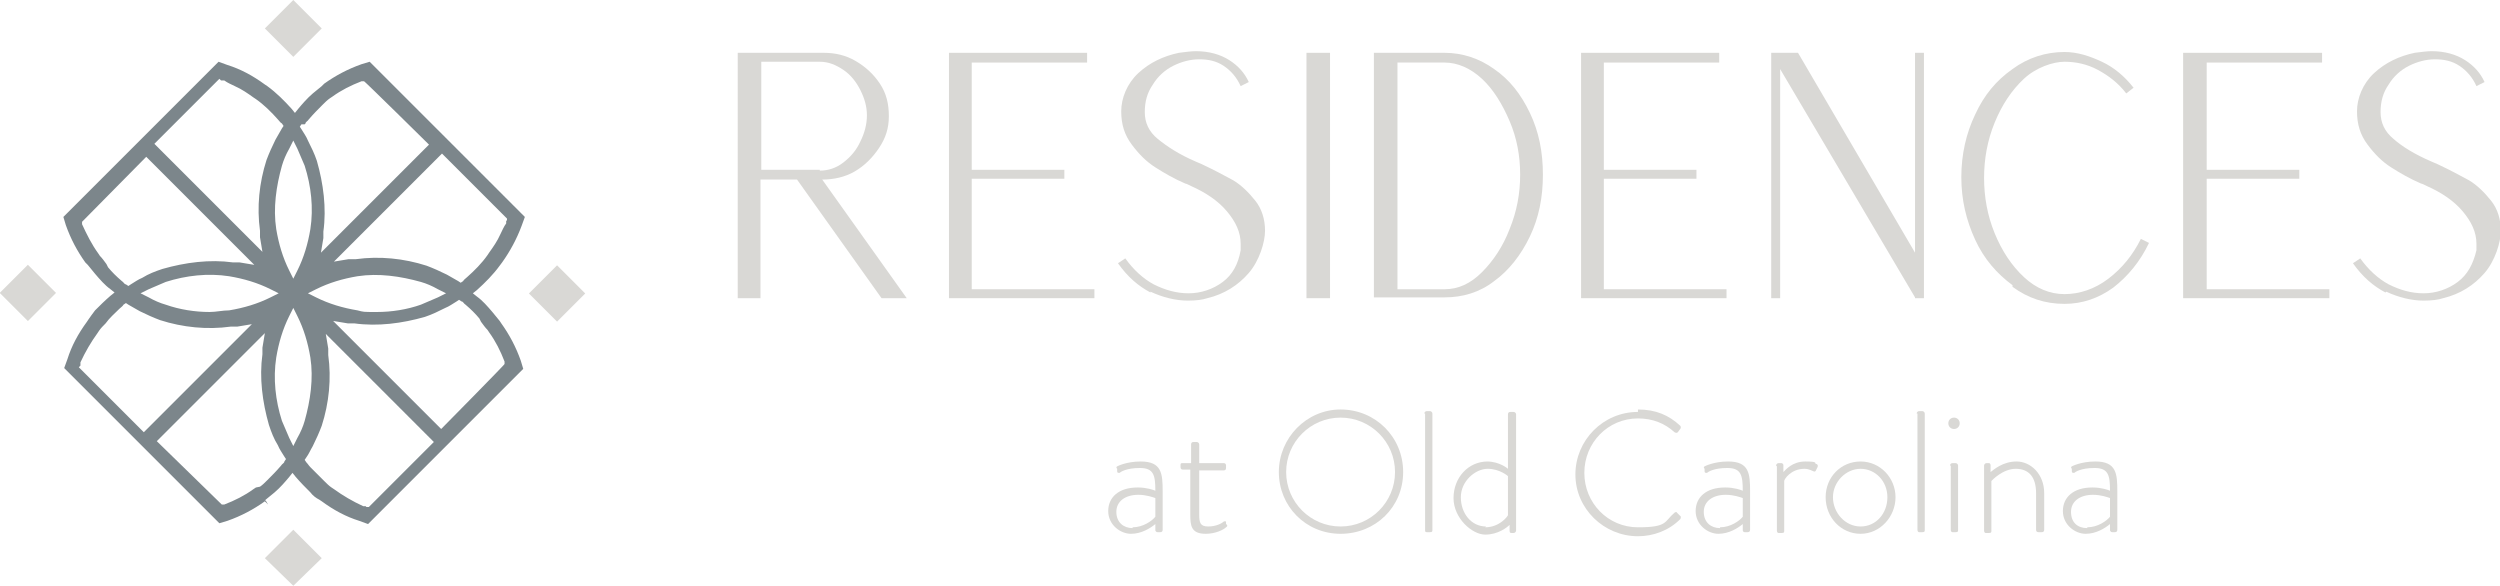 <?xml version="1.0" encoding="UTF-8"?>
<svg id="Layer_1" xmlns="http://www.w3.org/2000/svg" version="1.1" viewBox="0 0 307.7 72.1">
  <!-- Generator: Adobe Illustrator 29.1.0, SVG Export Plug-In . SVG Version: 2.1.0 Build 142)  -->
  <defs>
    <style>
      .st0 {
        fill: #7c868b;
      }

      .st1 {
        fill: #d9d8d5;
      }
    </style>
  </defs>
  <g>
    <path class="st1" d="M90.8,6.5h10.6c1.4,0,2.7.3,3.9,1,1.2.7,2.2,1.6,3,2.8.8,1.2,1.1,2.5,1.1,4s-.4,2.7-1.2,3.9c-.8,1.2-1.8,2.2-3,2.9-1.2.7-2.6,1-4,1l10.4,14.6h-3.1l-10.4-14.6h-4.5v14.6h-2.8V6.5ZM100.9,21c1,0,2-.3,2.9-1,.9-.7,1.6-1.5,2.1-2.6.5-1,.8-2.1.8-3.2s-.3-2.1-.8-3.1c-.5-1-1.2-1.9-2.1-2.5-.9-.6-1.8-1-2.9-1h-7.2v13.3h7.2Z"/>
    <polygon class="st1" points="116.8 6.5 133.8 6.5 133.8 7.7 119.6 7.7 119.6 20.9 131 20.9 131 22 119.6 22 119.6 35.6 134.7 35.6 134.7 36.7 116.8 36.7 116.8 6.5"/>
    <path class="st1" d="M141.6,36c-1.5-.8-2.8-1.9-4-3.6l.9-.6c1,1.4,2.2,2.5,3.5,3.2,1.4.7,2.8,1.1,4.3,1.1s3-.5,4.2-1.4c1.2-.9,1.9-2.2,2.2-3.9,0-.4,0-.7,0-.8,0-1.4-.6-2.7-1.7-4-1.1-1.3-2.6-2.3-4.4-3.1-.4-.2-.6-.3-.7-.3-1.4-.6-2.6-1.3-3.7-2-1.1-.7-2-1.6-2.9-2.8-.9-1.2-1.3-2.5-1.3-4.1s.7-3.4,2.1-4.7c1.4-1.3,3.1-2.1,5-2.5.8-.1,1.5-.2,2.1-.2,1.6,0,3,.4,4.1,1.1,1.1.7,1.9,1.6,2.4,2.7l-1,.5c-.5-1.1-1.2-1.9-2.1-2.5-.9-.6-1.9-.8-3-.8s-2.2.3-3.2.8c-1,.5-1.9,1.3-2.5,2.3-.7,1-1,2.1-1,3.4s.5,2.4,1.6,3.3c1.1.9,2.6,1.9,4.7,2.8l.7.3c1.5.7,2.8,1.4,3.9,2,1,.6,1.9,1.5,2.7,2.5.8,1,1.2,2.3,1.2,3.7s-.7,3.7-2,5.2c-1.3,1.5-3,2.6-5.1,3.1-.6.2-1.4.3-2.4.3-1.5,0-3.1-.4-4.6-1.1"/>
    <rect class="st1" x="160.8" y="6.5" width="2.9" height="30.2"/>
    <path class="st1" d="M169.1,6.5h8.7c2.2,0,4.3.7,6.1,2,1.9,1.3,3.3,3.1,4.4,5.4,1.1,2.3,1.6,4.8,1.6,7.6s-.5,5.3-1.6,7.6c-1.1,2.3-2.6,4.2-4.4,5.5-1.8,1.4-3.9,2-6.1,2h-8.7V6.5ZM177.8,35.6c1.7,0,3.2-.7,4.6-2.1,1.4-1.4,2.6-3.2,3.4-5.3.9-2.2,1.3-4.4,1.3-6.7s-.4-4.5-1.3-6.6c-.9-2.1-2-3.9-3.4-5.2-1.4-1.3-3-2-4.6-2h-5.8v27.9h5.8Z"/>
    <polygon class="st1" points="194.6 6.5 211.6 6.5 211.6 7.7 197.4 7.7 197.4 20.9 208.8 20.9 208.8 22 197.4 22 197.4 35.6 212.5 35.6 212.5 36.7 194.6 36.7 194.6 6.5"/>
    <polygon class="st1" points="218 6.5 221.3 6.5 235.7 31.1 235.7 6.5 236.8 6.5 236.8 36.7 235.7 36.7 235.7 36.6 219.1 8.5 219.1 36.7 218 36.7 218 6.5"/>
    <path class="st1" d="M247.7,35.1c-1.9-1.4-3.5-3.2-4.6-5.6-1.1-2.4-1.7-4.9-1.7-7.7s.6-5.4,1.7-7.7c1.1-2.4,2.6-4.2,4.6-5.6,1.9-1.4,4.1-2.1,6.4-2.1,1.6,0,3.1.5,4.6,1.2,1.5.7,2.8,1.8,3.9,3.2l-.9.7c-1-1.3-2.2-2.2-3.5-2.9-1.3-.7-2.7-1-4.1-1s-3.5.7-5,2.1c-1.5,1.4-2.7,3.2-3.6,5.4-.9,2.2-1.3,4.5-1.3,6.8s.4,4.6,1.3,6.8c.9,2.2,2.1,4,3.6,5.4,1.5,1.4,3.2,2.1,5,2.1s3.7-.6,5.4-1.9c1.7-1.3,3-2.9,4-4.9l1,.5c-1.1,2.3-2.6,4.1-4.4,5.5-1.8,1.3-3.8,2-6,2-2.4,0-4.5-.7-6.4-2.1"/>
    <polygon class="st1" points="268.7 6.5 285.8 6.5 285.8 7.7 271.6 7.7 271.6 20.9 283 20.9 283 22 271.6 22 271.6 35.6 286.7 35.6 286.7 36.7 268.7 36.7 268.7 6.5"/>
    <path class="st1" d="M293.6,36c-1.5-.8-2.8-1.9-4-3.6l.9-.6c1,1.4,2.2,2.5,3.5,3.2,1.4.7,2.8,1.1,4.3,1.1s3-.5,4.2-1.4c1.2-.9,1.9-2.2,2.3-3.9,0-.4,0-.7,0-.8,0-1.4-.6-2.7-1.7-4-1.1-1.3-2.6-2.3-4.4-3.1-.4-.2-.6-.3-.7-.3-1.4-.6-2.6-1.3-3.7-2-1.1-.7-2-1.6-2.9-2.8-.9-1.2-1.3-2.5-1.3-4.1s.7-3.4,2.1-4.7c1.4-1.3,3.1-2.1,5-2.5.8-.1,1.5-.2,2.1-.2,1.6,0,3,.4,4.1,1.1s1.9,1.6,2.4,2.7l-1,.5c-.5-1.1-1.2-1.9-2.1-2.5-.9-.6-1.9-.8-3-.8s-2.2.3-3.2.8c-1,.5-1.9,1.3-2.5,2.3-.7,1-1,2.1-1,3.4s.5,2.4,1.6,3.3c1,.9,2.6,1.9,4.7,2.8l.7.3c1.5.7,2.8,1.4,3.9,2,1,.6,1.9,1.5,2.7,2.5.8,1,1.2,2.3,1.2,3.7s-.7,3.7-2,5.2c-1.3,1.5-3,2.6-5.1,3.1-.6.2-1.4.3-2.4.3-1.5,0-3.1-.4-4.6-1.1"/>
    <path class="st1" d="M140.1,60c1,0,1.9.3,2.1.4,0-1.9-.2-2.8-1.9-2.8s-2.4.5-2.5.6c-.2,0-.3,0-.3-.2v-.3c-.2-.2,0-.3,0-.3,0,0,1.1-.6,2.9-.6,2.6,0,2.7,1.5,2.7,3.7v4.7c0,.2-.1.3-.3.3h-.3c-.1,0-.2,0-.3-.2v-.8c-.6.5-1.7,1.2-3,1.2s-2.8-1.1-2.8-2.8,1.3-2.9,3.6-2.9M139.4,64.9c1.3,0,2.4-.8,2.8-1.3v-2.3c-.3-.1-1.1-.4-2.1-.4-1.6,0-2.7.8-2.7,2.1s.9,2,2,2"/>
    <path class="st1" d="M146.6,57.8h-1c-.2,0-.3-.1-.3-.3v-.3c0-.2.1-.2.3-.2h1v-2.3c0-.2.1-.3.3-.3h.4c.1,0,.3.1.3.3v2.3h3c.2,0,.3.1.3.3v.3c0,.2-.1.3-.3.3h-3v5.4c0,1,.1,1.5,1.1,1.5s1.7-.4,1.9-.6c.2-.1.3,0,.3,0v.3c.2.1.2.3,0,.4-.3.3-1.3.8-2.5.8-1.8,0-1.9-1-1.9-2.4v-5.5Z"/>
    <path class="st1" d="M165,50.4c4.3,0,7.7,3.4,7.7,7.7s-3.4,7.6-7.7,7.6-7.6-3.4-7.6-7.6,3.4-7.7,7.6-7.7M165,64.8c3.7,0,6.7-3,6.7-6.7s-3-6.7-6.7-6.7-6.7,3-6.7,6.7,3,6.7,6.7,6.7"/>
    <path class="st1" d="M175.3,50.9c0-.1.1-.3.3-.3h.4c.1,0,.3.1.3.3v14.3c0,.2,0,.3-.3.3h-.4c-.2,0-.2-.1-.2-.3v-14.3Z"/>
    <path class="st1" d="M183,56.8c1.6,0,2.6.9,2.6.9v-6.7c0-.2.1-.3.3-.3h.4c.1,0,.3.1.3.3v14.3c0,.1-.1.3-.3.3h-.2c-.2,0-.3,0-.3-.3v-.7c-.3.3-1.4,1.2-3,1.2s-3.9-2-3.9-4.5,1.8-4.5,4.2-4.5M182.8,64.9c1.8,0,2.8-1.4,2.8-1.5v-4.8s-1-.9-2.5-.9-3.3,1.5-3.3,3.5,1.3,3.6,3.1,3.6"/>
    <path class="st1" d="M201.6,50.4c2.2,0,3.8.7,5.2,2,.1.1.1.3,0,.4l-.3.4c-.1.1-.2.1-.4,0-1.2-1.1-2.7-1.7-4.5-1.7-3.7,0-6.6,3-6.6,6.7s2.9,6.7,6.6,6.7,3.2-.7,4.5-1.8c.1-.1.3-.1.3,0l.4.4c.1,0,.1.3,0,.4-1.4,1.4-3.3,2.1-5.2,2.1-4.2,0-7.7-3.4-7.7-7.6s3.4-7.7,7.7-7.7"/>
    <path class="st1" d="M212.4,60c1,0,1.9.3,2.1.4,0-1.9-.2-2.8-1.9-2.8s-2.4.5-2.5.6c-.2,0-.3,0-.3-.2v-.3c-.2-.2,0-.3,0-.3,0,0,1.1-.6,2.9-.6,2.6,0,2.7,1.5,2.7,3.7v4.7c0,.2-.1.3-.3.3h-.3c-.2,0-.2,0-.3-.2v-.8c-.6.5-1.7,1.2-3,1.2s-2.8-1.1-2.8-2.8,1.3-2.9,3.6-2.9M211.7,64.9c1.3,0,2.4-.8,2.8-1.3v-2.3c-.3-.1-1.1-.4-2.1-.4-1.6,0-2.7.8-2.7,2.1s.9,2,2,2"/>
    <path class="st1" d="M218.6,57.3c0-.1.1-.3.3-.3h.3c.1,0,.2,0,.3.2v.9c.3-.3,1.1-1.3,2.7-1.3s1.1.2,1.3.3c.2,0,.3.2.2.4l-.2.4c0,.1-.2.2-.3.1-.1,0-.5-.3-1.1-.3-1.7,0-2.5,1.3-2.5,1.5v6.1c0,.2,0,.3-.3.3h-.4c-.1,0-.2-.1-.2-.3v-7.9Z"/>
    <path class="st1" d="M229,56.8c2.4,0,4.3,2,4.3,4.4s-1.9,4.5-4.3,4.5-4.3-2-4.3-4.5,1.9-4.4,4.3-4.4M229,64.8c1.9,0,3.3-1.6,3.3-3.6s-1.5-3.5-3.3-3.5-3.4,1.6-3.4,3.5,1.5,3.6,3.4,3.6"/>
    <path class="st1" d="M235.9,50.9c0-.1.1-.3.3-.3h.4c.1,0,.3.1.3.3v14.3c0,.2,0,.3-.3.3h-.4c-.1,0-.2-.1-.2-.3v-14.3Z"/>
    <path class="st1" d="M239.8,52.1c0-.4.3-.7.7-.7s.7.3.7.7-.3.7-.7.7-.7-.3-.7-.7M240,57.3c0-.1.1-.3.3-.3h.4c.1,0,.3.1.3.3v7.9c0,.2,0,.3-.3.3h-.4c-.1,0-.2-.1-.2-.3v-7.9Z"/>
    <path class="st1" d="M244.2,57.3c0-.1.1-.3.3-.3h.2c.2,0,.2,0,.3.2v.9c.4-.3,1.5-1.3,3.2-1.3s3.4,1.5,3.4,3.9v4.5c0,.2-.1.3-.3.3h-.4c-.2,0-.3-.1-.3-.3v-4.5c0-2-.9-3-2.5-3s-2.9,1.4-3,1.5v6.1c0,.2,0,.3-.3.3h-.4c-.1,0-.2-.1-.2-.3v-7.9Z"/>
    <path class="st1" d="M257.6,60c1,0,1.9.3,2.1.4,0-1.9-.2-2.8-1.9-2.8s-2.4.5-2.5.6c-.2,0-.3,0-.3-.2v-.3c-.2-.2,0-.3,0-.3,0,0,1.1-.6,2.9-.6,2.6,0,2.7,1.5,2.7,3.7v4.7c0,.2-.1.3-.3.3h-.3c-.1,0-.2,0-.3-.2v-.8c-.6.5-1.7,1.2-3,1.2s-2.8-1.1-2.8-2.8,1.3-2.9,3.6-2.9M256.9,64.9c1.3,0,2.4-.8,2.8-1.3v-2.3c-.3-.1-1.1-.4-2.1-.4-1.6,0-2.7.8-2.7,2.1s.8,2,2,2"/>
  </g>
  <path class="st1" d="M32.8,62.2"/>
  <polygon class="st1" points="36.1 7 39.6 3.5 36.1 0 32.6 3.5 36.1 7"/>
  <rect class="st1" x="66.1" y="33.6" width="4.9" height="4.9" transform="translate(-5.4 59.1) rotate(-45)"/>
  <polygon class="st1" points="32.6 68.7 36.1 72.1 39.6 68.7 36.1 65.2 32.6 68.7"/>
  <rect class="st1" x="1" y="33.6" width="4.9" height="4.9" transform="translate(-24.5 13) rotate(-45)"/>
  <path class="st0" d="M32.5,61.7l.2-.2c.4-.3.7-.6,1.1-.9h0c.7-.6,1.3-1.3,1.8-1.9l.4-.5.4.5c.6.7,1.2,1.3,1.8,1.9h0c.3.4.7.7,1.1.9l.3.2c1.5,1.1,3,1.9,4.6,2.4l1.1.4,19.1-19.1-.3-1c-.6-1.7-1.4-3.2-2.4-4.6l-.2-.3c-.3-.4-.6-.7-.9-1.1h0c-.6-.7-1.2-1.4-1.9-1.9l-.5-.4.5-.4c1-.9,2-1.9,2.8-3l.3-.4c1-1.4,1.8-2.9,2.4-4.5l.4-1.1L45.5,7.6l-1,.3c-1.7.6-3.2,1.4-4.6,2.4l-.3.3c-.4.3-.7.6-1.1.9h0c-.7.6-1.3,1.3-1.8,1.9l-.4.5-.4-.5c-.9-1-1.9-2-3-2.8l-.3-.2c-1.5-1.1-3-1.9-4.6-2.4l-1.1-.4L7.8,26.7l.3,1c.6,1.7,1.4,3.2,2.4,4.6l.3.3c.3.4.6.7.9,1.1h0c.6.7,1.2,1.4,1.9,1.9l.5.4-.5.4c-.7.6-1.3,1.2-1.9,1.8h0c-.3.4-.6.8-.8,1.1l-.2.3c-1.1,1.5-1.9,3-2.4,4.6l-.4,1.1,19.1,19.1,1-.3c1.7-.6,3.2-1.4,4.6-2.4l.4.4-.3-.5h-.2ZM36.1,54.9l-.5-1c-.3-.7-.6-1.4-.9-2.1-.8-2.5-1.1-5.2-.7-7.8.3-1.8.8-3.5,1.6-5.1l.5-1,.5,1c.8,1.6,1.3,3.3,1.6,5.1.4,2.6,0,5.3-.7,7.8-.2.7-.5,1.4-.9,2.1l-.5,1ZM33.3,36.6c-1.6.8-3.3,1.3-5.1,1.6-.8,0-1.6.2-2.4.2-1.8,0-3.7-.3-5.4-.9-.7-.2-1.4-.5-2.1-.9l-1-.5,1-.5c.7-.3,1.4-.6,2.1-.9,2.5-.8,5.2-1.1,7.8-.7,1.8.3,3.5.8,5.1,1.6l1,.5s-1,.5-1,.5ZM37.9,36.1l1-.5c1.6-.8,3.3-1.3,5.1-1.6,2.6-.4,5.3,0,7.8.7.7.2,1.4.5,2.1.9l1,.5-1,.5c-.7.3-1.4.6-2.1.9-1.7.6-3.6.9-5.4.9s-1.6,0-2.4-.2c-1.8-.3-3.5-.8-5.1-1.6,0,0-1-.5-1-.5ZM45,62.3h-.3c-1.3-.6-2.5-1.3-3.6-2.1l-.3-.2c-.3-.2-.6-.5-.9-.8h0c-.6-.6-1.2-1.2-1.7-1.7-.2-.2-.3-.4-.5-.6l-.2-.3.2-.3c.3-.4.5-.9.8-1.4.4-.8.8-1.7,1.1-2.5.9-2.8,1.2-5.8.8-8.7,0-.3,0-.6,0-.8l-.3-1.8,13.3,13.3-8,8h-.3ZM59.2,39.6h0c.3.4.5.7.8,1l.2.3c.8,1.1,1.4,2.3,1.9,3.6v.3c.1,0-7.8,8-7.8,8l-13.3-13.3,1.8.3c.3,0,.6,0,.8,0,2.9.4,5.9,0,8.7-.8.9-.3,1.7-.7,2.5-1.1.5-.2.9-.5,1.4-.8l.3-.2.3.2c.2,0,.3.3.5.4.7.6,1.2,1.1,1.7,1.7M62.3,27.2v.3c-.3.4-.5.9-.7,1.3-.4.9-.9,1.6-1.4,2.3l-.2.3c-.7,1-1.6,1.9-2.5,2.7-.2.2-.4.3-.5.5l-.3.2-.3-.2c-.5-.3-.9-.5-1.4-.8-.8-.4-1.7-.8-2.5-1.1-2.8-.9-5.8-1.2-8.7-.8-.3,0-.6,0-.9,0l-1.8.3,13.3-13.3,8,8v.2ZM37.6,15.2c0-.2.3-.3.4-.5.6-.7,1.1-1.2,1.7-1.8h0c.3-.3.6-.6.9-.8l.3-.2c1.1-.8,2.3-1.4,3.6-1.9h.3c0-.1,8,7.8,8,7.8l-13.3,13.3.3-1.8c0-.3,0-.6,0-.8.4-2.9,0-5.9-.8-8.7-.3-.9-.7-1.7-1.1-2.5-.2-.5-.5-.9-.8-1.4l-.2-.3.2-.3h.4ZM36.1,17.3l.5,1c.3.7.6,1.4.9,2.1.8,2.5,1.1,5.2.7,7.8-.3,1.8-.8,3.5-1.6,5.1l-.5,1-.5-1c-.8-1.6-1.3-3.3-1.6-5.1-.4-2.6,0-5.3.7-7.8.2-.7.5-1.4.9-2.1,0,0,.5-1,.5-1ZM27.3,9.9h.3c.4.3.9.5,1.3.7.9.4,1.6.9,2.3,1.4l.3.2c1,.7,1.9,1.6,2.7,2.5.2.2.3.4.5.5l.2.3-.2.3c-.3.5-.5.9-.8,1.4-.4.8-.8,1.7-1.1,2.5-.9,2.8-1.2,5.8-.8,8.7,0,.3,0,.6,0,.8l.3,1.8-13.3-13.3,8-8,.2.2ZM13.1,32.5h0c-.3-.4-.5-.7-.8-1l-.2-.3c-.8-1.1-1.4-2.3-2-3.6v-.3c0,0,7.9-8,7.9-8l13.3,13.3-1.8-.3c-.3,0-.6,0-.8,0-2.9-.4-5.9,0-8.7.8-.9.3-1.7.6-2.5,1.1-.5.2-.9.5-1.4.8l-.3.2-.3-.2c-.2,0-.3-.3-.5-.4-.7-.6-1.2-1.1-1.7-1.7M9.9,44.9v-.3c.6-1.3,1.3-2.5,2.1-3.6l.2-.3c.2-.3.5-.6.8-.9h0c.5-.7,1.1-1.2,1.7-1.8.2-.2.4-.3.5-.5l.3-.2.3.2c.5.3.9.5,1.4.8.8.4,1.7.8,2.5,1.1,2.8.9,5.8,1.2,8.7.8.3,0,.6,0,.8,0l1.8-.3-13.3,13.3-8-8,.2-.2ZM31.5,60l-.3.2c-1.1.8-2.3,1.4-3.6,1.9h-.3c0,0-8-7.8-8-7.8l13.3-13.3-.3,1.8c0,.3,0,.6,0,.8-.4,2.9,0,5.9.8,8.7.3.9.6,1.7,1.1,2.5.2.5.5.9.8,1.4l.2.3-.2.3c0,.2-.3.3-.4.5-.6.7-1.1,1.2-1.7,1.8h0c-.3.3-.6.6-.9.8"/>
</svg>